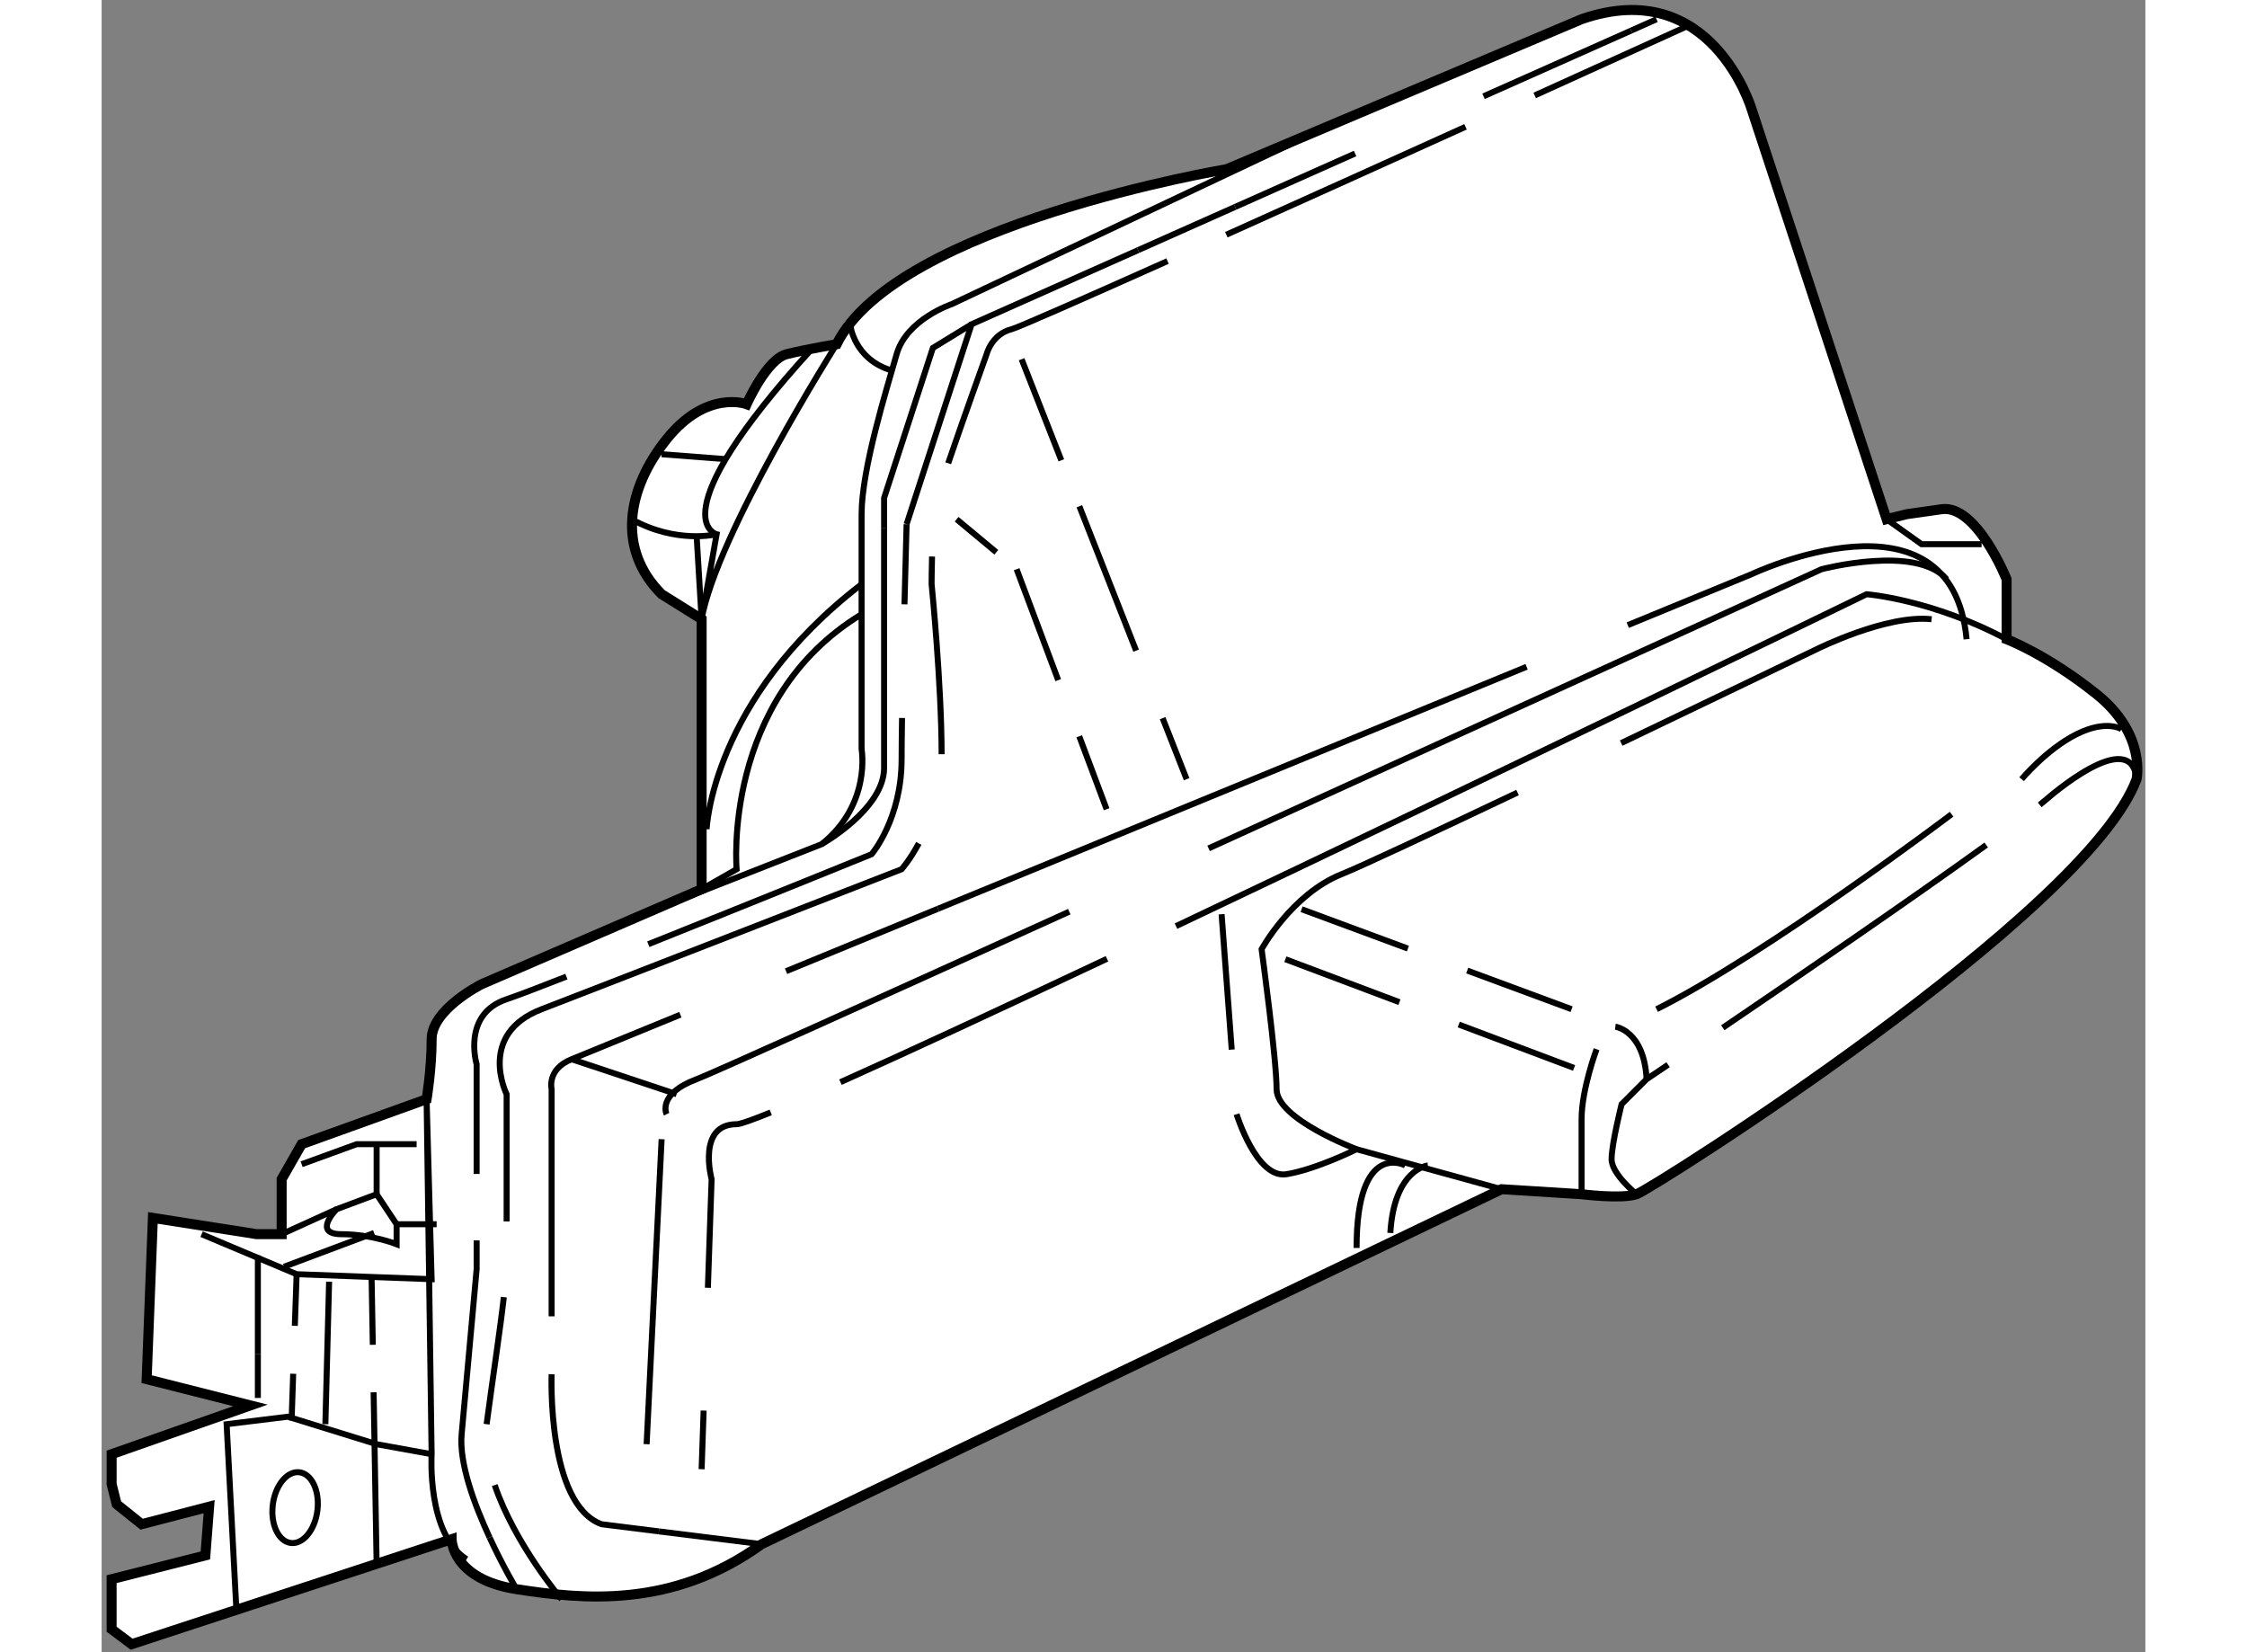 <?xml version="1.0" encoding="utf-8"?>
<!-- Generator: Adobe Illustrator 15.1.0, SVG Export Plug-In . SVG Version: 6.00 Build 0)  -->
<!DOCTYPE svg PUBLIC "-//W3C//DTD SVG 1.1//EN" "http://www.w3.org/Graphics/SVG/1.1/DTD/svg11.dtd">
<svg version="1.1" xmlns="http://www.w3.org/2000/svg" xmlns:xlink="http://www.w3.org/1999/xlink" x="0px" y="0px" width="244.8px"
	 height="180px" viewBox="135.118 56.74 102.191 82.612" enable-background="new 0 0 244.8 180" xml:space="preserve">
	
<rect x="135.118" y="56.74" width="102.191" height="82.612" fill="#808080" stroke="none"/>
	
<g><path fill="#FFFFFF" stroke="#000000" stroke-width="0.5" d="M225.369,82.451c0,0,0,0,1.749-0.25s3.251,3.501,3.251,3.501v3
			c0,0,1.999,0.75,4.5,2.749c2.5,2,1.999,4.25,1.999,4.25c-2.501,6.75-24.249,20.5-24.999,20.751s-2.751,0-2.751,0l-3.999-0.251
			l-37,17.75c-4.5,3.249-9,2.751-12.251,2.25s-3.249-2.499-3.249-2.499l-16,5.25l-1.001-0.75v-2.501l4.688-1.188l0.188-2.438
			l-3.375,0.876l-1.249-1.001l-0.251-1v-1.5l6.938-2.438l-5.187-1.313l0.312-8.063l5.188,0.813h1.25v-2.749l1-1.751l6.249-2.25
			c0,0,0.251-1.5,0.251-3s2.5-2.749,2.5-2.749l11-4.751v-13.5l-2-1.249c-2.25-2.25-1.75-5.25,0.249-7.751
			c1.999-2.5,4.001-1.75,4.001-1.75s1-2.25,1.999-2.499s2.501-0.501,2.501-0.501c3-6,19.5-8.75,19.5-8.75l17.749-7.5
			c6.499-2.25,8.501,4.5,8.501,4.5l6.75,20.5L225.369,82.451z"></path><path fill="none" stroke="#000000" stroke-width="0.3" d="M195.618,63.451l-18,8.5c0,0-2.25,0.752-2.749,2.501
			c-0.5,1.749-1.751,5.749-1.751,7.999s0,11.75,0,11.75s0.501,2.751-1.999,4.75l-7.001,2.75"></path><path fill="none" stroke="#000000" stroke-width="0.3" d="M140.118,118.451l4.751,2l6.75,0.25l-0.251-9l0.251,17.75
			c0,0-0.25,3.999,1.75,5.25"></path><polyline fill="none" stroke="#000000" stroke-width="0.3" points="141.869,137.452 141.369,127.951 144.431,127.576 
			148.869,128.951 151.619,129.451 		"></polyline><line fill="none" stroke="#000000" stroke-width="0.3" x1="148.719" y1="126.355" x2="148.869" y2="134.951"></line><line fill="none" stroke="#000000" stroke-width="0.3" x1="148.619" y1="120.701" x2="148.678" y2="123.981"></line><path fill="none" stroke="#000000" stroke-width="0.3" d="M148.869,113.951v2.501l-2.001,0.75c0,0-1.249,1.249,0.251,1.249
			s2.749,0.5,2.749,0.5v-0.999h2.001"></path><line fill="none" stroke="#000000" stroke-width="0.3" x1="144.119" y1="118.451" x2="146.868" y2="117.202"></line><path fill="none" stroke="#000000" stroke-width="0.3" d="M206.774,61.512c4.544-2.06,7.845-3.561,7.845-3.561"></path><path fill="none" stroke="#000000" stroke-width="0.3" d="M191.354,68.476c3.811-1.711,8.107-3.651,11.961-5.395"></path><path fill="none" stroke="#000000" stroke-width="0.3" d="M177.448,79.904c0.745-2.188,1.921-5.452,1.921-5.452
			s0.248-1.002,1.249-1.251c0.3-0.074,3.486-1.479,7.798-3.407"></path><path fill="none" stroke="#000000" stroke-width="0.3" d="M177.119,94.451c0-3.499-0.5-8.5-0.5-8.5s0-0.611,0.021-1.385"></path><path fill="none" stroke="#000000" stroke-width="0.3" d="M155.369,117.812c0-2.531,0-6.36,0-6.36s-1.499-3,1.75-4.25
			c3.249-1.249,18-7,18-7s0.412-0.461,0.859-1.292"></path><path fill="none" stroke="#000000" stroke-width="0.3" d="M154.368,127.951c0.34-2.54,0.679-4.736,0.861-6.354"></path><path fill="none" stroke="#000000" stroke-width="0.3" d="M158.118,136.702c0,0-2.343-2.755-3.345-5.708"></path><path fill="none" stroke="#000000" stroke-width="0.3" d="M171.869,73.951c0,0-6,9.501-6.75,13.75l0.75-4.249
			c0,0-2.999-0.75,4.75-9.251"></path><path fill="none" stroke="#000000" stroke-width="0.3" d="M165.369,98.201c0,0,0.249-6.5,7.749-12.25"></path><line fill="none" stroke="#000000" stroke-width="0.3" x1="211.602" y1="58.267" x2="212.868" y2="57.702"></line><line fill="none" stroke="#000000" stroke-width="0.3" x1="204.215" y1="61.555" x2="211.602" y2="58.267"></line><line fill="none" stroke="#000000" stroke-width="0.3" x1="191.795" y1="67.087" x2="197.793" y2="64.415"></line><line fill="none" stroke="#000000" stroke-width="0.3" x1="186.946" y1="69.246" x2="191.795" y2="67.087"></line><polyline fill="none" stroke="#000000" stroke-width="0.3" points="175.368,82.951 178.619,72.952 186.946,69.246 		"></polyline><path fill="none" stroke="#000000" stroke-width="0.3" d="M175.262,86.957c0.055-2.228,0.106-4.006,0.106-4.006l0,0"></path><path fill="none" stroke="#000000" stroke-width="0.3" d="M162.453,103.951c5.168-2.063,11.166-4.5,11.166-4.5
			s1.5-1.749,1.5-4.749c0-0.533,0.009-1.248,0.021-2.063"></path><path fill="none" stroke="#000000" stroke-width="0.3" d="M153.869,115.438v-5.487c0,0-0.75-2.499,1.5-3.249
			c0.476-0.158,1.565-0.574,2.989-1.131"></path><path fill="none" stroke="#000000" stroke-width="0.3" d="M154.518,133.615c-0.759-1.637-1.531-3.713-1.398-5.163
			c0.25-2.751,0.75-8.25,0.75-8.25v-1.441"></path><path fill="none" stroke="#000000" stroke-width="0.3" d="M155.868,136.201c0,0-0.671-1.116-1.351-2.586"></path><path fill="none" stroke="#000000" stroke-width="0.3" d="M165.119,101.201l1.75-1c0,0-0.75-8.499,6.249-12.75"></path><line fill="none" stroke="#000000" stroke-width="0.3" x1="163.119" y1="79.451" x2="166.368" y2="79.702"></line><path fill="none" stroke="#000000" stroke-width="0.3" d="M165.869,83.452c0,0-2,0.501-4.25-0.75"></path><path fill="none" stroke="#000000" stroke-width="0.3" d="M211.427,87.998c3.809-1.566,6.192-2.547,6.192-2.547
			s10-4.748,10.75,3.251"></path><path fill="none" stroke="#000000" stroke-width="0.3" d="M176.944,102.176c9.628-3.958,21.117-8.682,29.425-12.097"></path><path fill="none" stroke="#000000" stroke-width="0.3" d="M169.34,105.302c2.311-0.949,4.883-2.007,7.604-3.126"></path><path fill="none" stroke="#000000" stroke-width="0.3" d="M157.619,122.559v-11.356c0,0-0.25-0.999,1-1.5
			c0.223-0.089,2.253-0.921,5.438-2.228"></path><path fill="none" stroke="#000000" stroke-width="0.3" d="M162.984,133.311l-2.865-0.358c-2.75-0.999-2.5-7.5-2.5-7.5"></path><line fill="none" stroke="#000000" stroke-width="0.3" x1="168.119" y1="133.951" x2="162.984" y2="133.311"></line><line fill="none" stroke="#000000" stroke-width="0.3" x1="163.119" y1="113.701" x2="162.369" y2="128.951"></line><path fill="none" stroke="#000000" stroke-width="0.3" d="M190.468,99.16c14.858-6.754,30.65-13.959,30.65-13.959
			s4.751-1.248,6.251,0.501"></path><path fill="none" stroke="#000000" stroke-width="0.3" d="M163.368,112.451c0,0-0.501-1,1.5-1.75
			c0.75-0.281,8.824-3.926,18.634-8.377"></path><path fill="none" stroke="#000000" stroke-width="0.3" d="M188.838,103.047c15.88-7.525,34.53-16.595,34.53-16.595
			s3.251,0.251,7.001,2.25"></path><path fill="none" stroke="#000000" stroke-width="0.3" d="M172.061,110.848c3.377-1.509,8.1-3.705,13.327-6.168"></path><path fill="none" stroke="#000000" stroke-width="0.3" d="M165.432,121.131l0.187-5.429c0,0-0.749-2.751,1.251-2.751
			c0.178,0,0.771-0.209,1.705-0.592"></path><line fill="none" stroke="#000000" stroke-width="0.3" x1="165.119" y1="130.201" x2="165.22" y2="127.27"></line><line fill="none" stroke="#000000" stroke-width="0.3" x1="188.17" y1="92.648" x2="189.369" y2="95.701"></line><line fill="none" stroke="#000000" stroke-width="0.3" x1="184.006" y1="82.052" x2="186.844" y2="89.273"></line><line fill="none" stroke="#000000" stroke-width="0.3" x1="181.119" y1="74.701" x2="183.104" y2="79.756"></line><line fill="none" stroke="#000000" stroke-width="0.3" x1="184" y1="93.553" x2="185.369" y2="97.201"></line><line fill="none" stroke="#000000" stroke-width="0.3" x1="180.869" y1="85.201" x2="182.949" y2="90.748"></line><line fill="none" stroke="#000000" stroke-width="0.3" x1="177.869" y1="82.702" x2="179.854" y2="84.355"></line><line fill="none" stroke="#000000" stroke-width="0.3" x1="158.619" y1="109.702" x2="163.869" y2="111.451"></line><polyline fill="none" stroke="#000000" stroke-width="0.3" points="150.869,113.951 147.869,113.951 145.119,114.952 		"></polyline><path fill="none" stroke="#000000" stroke-width="0.3" d="M191.868,112.451c0,0,1.001,3.251,2.501,3
			c1.5-0.25,3.499-1.249,3.499-1.249l7.251,1.999"></path><line fill="none" stroke="#000000" stroke-width="0.3" x1="191.118" y1="102.451" x2="191.625" y2="109.221"></line><path fill="none" stroke="#000000" stroke-width="0.3" d="M232.025,96.984c0.127-0.103,0.242-0.196,0.343-0.283
			c0,0,4.249-3.751,4.5-1"></path><path fill="none" stroke="#000000" stroke-width="0.3" d="M216.179,108.127c3.768-2.559,9.491-6.475,13.172-9.137"></path><path fill="none" stroke="#000000" stroke-width="0.3" d="M211.869,116.452c0,0-1.251-1.001-1.251-1.751s0.501-2.749,0.501-2.749
			l1.25-1.251c0,0,0.395-0.266,1.076-0.724"></path><line fill="none" stroke="#000000" stroke-width="0.3" x1="203.399" y1="105.268" x2="208.619" y2="107.201"></line><line fill="none" stroke="#000000" stroke-width="0.3" x1="195.119" y1="102.202" x2="200.434" y2="104.17"></line><path fill="none" stroke="#000000" stroke-width="0.3" d="M211.098,93.895c5.17-2.474,9.771-4.693,9.771-4.693s3.5-1.75,5.75-1.5"></path><path fill="none" stroke="#000000" stroke-width="0.3" d="M197.868,114.202c0,0-3.999-1.5-3.999-3s-0.75-7.001-0.75-7.001
			s1.498-2.749,3.999-3.75c0.952-0.381,4.618-2.1,8.798-4.084"></path><path fill="none" stroke="#000000" stroke-width="0.3" d="M236.118,93.202c0,0-0.75-0.501-2.25,0.249s-2.749,2.25-2.749,2.25"></path><path fill="none" stroke="#000000" stroke-width="0.3" d="M227.619,97.451c0,0-9.252,7.001-14.751,9.75"></path><path fill="none" stroke="#000000" stroke-width="0.3" d="M209.868,109.201c0,0-0.75,2.001-0.75,3.501s0,3.75,0,3.75"></path><path fill="none" stroke="#000000" stroke-width="0.3" d="M229.119,83.951c0,0-1.002,0-2.001,0s-0.999,0-0.999,0l-1.75-1.249"></path><line fill="none" stroke="#000000" stroke-width="0.3" x1="144.697" y1="125.429" x2="144.618" y2="127.764"></line><line fill="none" stroke="#000000" stroke-width="0.3" x1="144.869" y1="120.451" x2="144.779" y2="123.033"></line><ellipse transform="matrix(-0.993 -0.12 0.12 -0.993 272.725 280.744)" fill="none" stroke="#000000" stroke-width="0.3" cx="144.806" cy="132.17" rx="1.124" ry="1.78"></ellipse><line fill="none" stroke="#000000" stroke-width="0.3" x1="144.243" y1="120.076" x2="148.743" y2="118.389"></line><line fill="none" stroke="#000000" stroke-width="0.3" x1="142.931" y1="124.457" x2="142.931" y2="119.514"></line><line fill="none" stroke="#000000" stroke-width="0.3" x1="142.931" y1="126.639" x2="142.931" y2="124.457"></line><path fill="none" stroke="#000000" stroke-width="0.3" d="M200.306,115.014c0,0-2.438-1.313-2.438,4.125"></path><path fill="none" stroke="#000000" stroke-width="0.3" d="M201.431,115.014c0,0-1.688,0.188-1.875,3.375"></path><line fill="none" stroke="#000000" stroke-width="0.3" x1="146.493" y1="120.826" x2="146.306" y2="127.951"></line><path fill="none" stroke="#000000" stroke-width="0.3" d="M174.243,83.16c0-0.933,0-1.521,0-1.521l2.438-7.5l1.938-1.187"></path><path fill="none" stroke="#000000" stroke-width="0.3" d="M171.119,98.951c0,0,3.124-1.75,3.124-3.813c0-1.596,0-8.795,0-11.979"></path><line fill="none" stroke="#000000" stroke-width="0.3" x1="164.868" y1="83.514" x2="165.119" y2="87.701"></line><path fill="none" stroke="#000000" stroke-width="0.3" d="M210.806,108.076c0,0,1.438,0.188,1.563,2.625"></path><line fill="none" stroke="#000000" stroke-width="0.3" x1="202.975" y1="107.967" x2="208.743" y2="110.139"></line><line fill="none" stroke="#000000" stroke-width="0.3" x1="194.306" y1="104.701" x2="200.01" y2="106.85"></line><line fill="none" stroke="#000000" stroke-width="0.3" x1="148.869" y1="116.452" x2="149.868" y2="117.952"></line><path fill="none" stroke="#000000" stroke-width="0.3" d="M172.556,73.014c0,0,0.188,1.688,2.063,2.25"></path></g>


</svg>